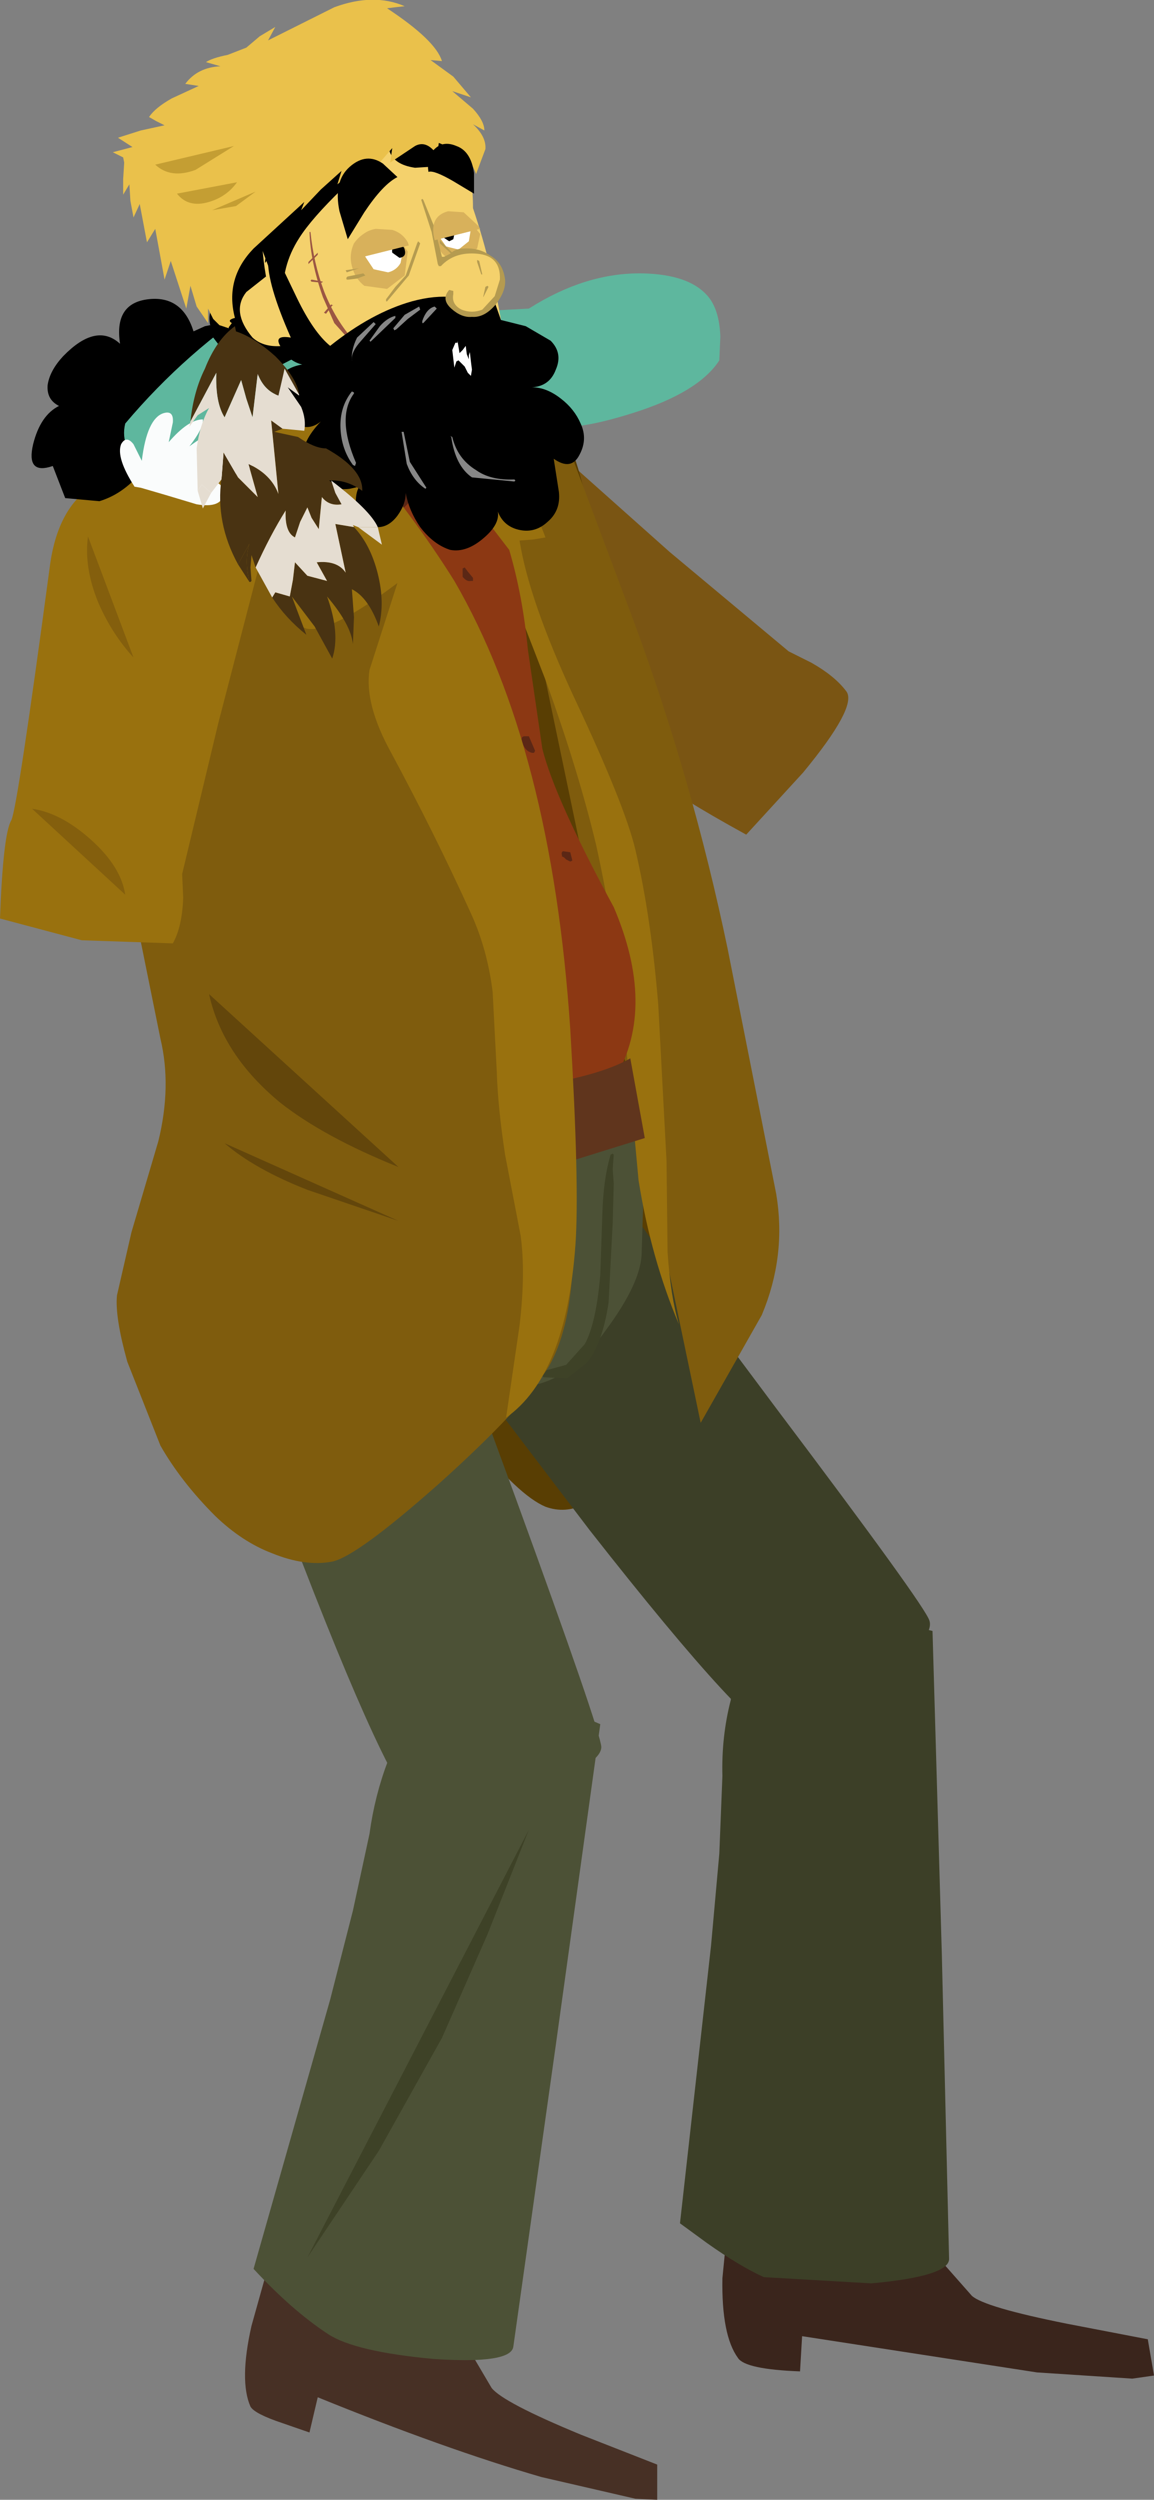 <?xml version="1.0" encoding="UTF-8" standalone="no"?>
<svg xmlns:xlink="http://www.w3.org/1999/xlink" height="120.7px" width="55.75px" xmlns="http://www.w3.org/2000/svg">
  <rect width="100%" height="100%" fill="#808080" stroke="none"/>
  <g transform="matrix(1.0, 0.0, 0.0, 1.0, 1.6, 0.2)">
    <path d="M33.15 17.2 L33.2 16.05 Q33.15 14.7 32.55 14.05 31.65 13.05 29.45 13.0 26.7 12.95 23.95 14.7 L17.4 15.05 17.2 14.9 16.6 15.0 Q15.95 15.5 15.45 16.65 14.85 18.25 15.9 18.85 17.0 19.45 20.0 19.45 L22.75 19.3 Q24.2 20.2 25.15 20.35 26.25 20.6 28.95 19.75 32.15 18.75 33.15 17.2" fill="#5eb79e" fill-rule="evenodd" stroke="none"/>
    <path d="M18.85 22.4 Q17.65 24.9 17.7 26.3 17.75 28.55 20.35 30.35 30.0 36.9 30.4 37.55 30.9 38.15 34.45 40.1 L37.2 37.1 Q39.8 33.95 39.3 33.2 38.75 32.45 37.6 31.8 L36.5 31.25 30.75 26.45 24.8 21.15 22.3 20.85 Q19.6 20.85 18.85 22.4" fill="#7a5513" fill-rule="evenodd" stroke="none"/>
    <path d="M25.4 20.3 Q23.75 18.1 20.75 19.95 18.3 21.4 16.95 23.85 14.6 27.85 14.55 35.1 14.45 39.2 15.05 47.0 15.6 61.9 21.3 69.3 23.45 72.0 24.75 72.55 26.65 73.25 28.55 70.65 L30.15 68.3 Q31.1 66.8 31.1 65.75 L31.25 65.75 Q31.25 64.8 30.75 63.8 30.3 62.8 30.3 61.8 L30.75 53.85 31.0 45.9 Q30.9 41.85 29.9 37.15 L27.7 28.6 26.8 24.3 Q26.2 21.45 25.4 20.3" fill="#593e03" fill-rule="evenodd" stroke="none"/>
    <path d="M28.7 57.9 L19.1 63.45 26.9 73.7 Q34.95 83.95 36.05 83.6 37.7 83.15 40.55 81.15 43.6 78.95 43.3 78.05 43.1 77.35 35.9 67.8 28.75 58.25 28.7 57.9" fill="#3c3f27" fill-rule="evenodd" stroke="none"/>
    <path d="M24.45 19.35 Q23.65 18.6 21.6 17.55 L32.25 68.5 35.2 63.3 Q36.4 60.45 35.9 57.45 L33.55 45.6 Q31.85 37.45 29.0 29.75 L26.15 22.15 Q25.5 20.35 24.45 19.35" fill="#7f5c0d" fill-rule="evenodd" stroke="none"/>
    <path d="M49.95 112.0 Q45.95 111.2 45.35 110.65 L43.85 108.95 43.05 107.9 33.55 107.25 33.3 109.8 Q33.25 112.55 34.05 113.65 34.4 114.2 37.05 114.3 L37.15 112.6 48.5 114.35 53.1 114.65 54.15 114.5 53.85 112.75 49.95 112.0" fill="#3a251c" fill-rule="evenodd" stroke="none"/>
    <path d="M43.45 78.55 L42.05 78.2 38.8 77.65 Q34.15 77.3 34.05 79.8 L33.7 81.9 Q33.25 83.65 33.3 85.55 L33.15 89.3 32.75 93.75 31.25 107.15 32.55 108.1 Q34.1 109.2 35.3 109.75 L40.5 110.05 Q44.3 109.7 44.25 108.85 L43.9 94.15 43.45 78.55" fill="#3c3f27" fill-rule="evenodd" stroke="none"/>
    <path d="M29.4 60.25 Q29.4 61.7 27.65 64.05 25.6 66.95 23.05 66.75 L16.15 66.1 Q12.0 65.3 11.45 63.7 10.75 61.75 10.75 59.15 10.75 56.35 11.65 55.35 12.4 54.45 12.4 52.8 L12.3 51.3 29.6 53.9 29.4 60.25" fill="#4c5136" fill-rule="evenodd" stroke="none"/>
    <path d="M28.05 55.55 L28.0 55.5 27.9 55.55 Q27.55 56.7 27.5 58.4 L27.4 61.35 Q27.2 63.7 26.65 64.7 L25.75 65.7 25.2 65.85 24.65 66.0 24.55 66.15 24.65 66.3 25.8 66.35 26.75 65.6 Q27.5 64.7 27.8 62.7 L28.0 58.85 28.05 56.95 28.0 56.25 28.05 55.55" fill="#3e4227" fill-rule="evenodd" stroke="none"/>
    <path d="M11.35 15.75 L11.7 18.2 11.85 20.3 18.25 19.35 14.15 12.0 11.35 15.75" fill="#ddb654" fill-rule="evenodd" stroke="none"/>
    <path d="M22.4 21.85 L22.6 22.2 Q22.0 21.15 20.4 20.0 18.8 18.85 17.65 18.6 18.1 19.7 19.85 21.95 21.5 24.15 21.9 25.45 L23.5 29.4 24.8 32.75 Q26.35 37.05 27.2 40.6 28.1 44.7 28.5 48.7 L29.25 56.8 Q29.85 60.55 31.2 63.75 30.8 62.45 30.65 60.25 L30.6 55.85 30.2 48.3 Q29.85 44.05 29.1 40.85 28.6 38.7 26.1 33.4 23.95 28.75 23.5 25.9 L24.15 25.85 24.75 25.75 Q24.25 24.3 22.4 21.85" fill="#99710e" fill-rule="evenodd" stroke="none"/>
    <path d="M19.2 60.6 L8.45 63.1 13.0 75.25 Q17.7 87.4 18.9 87.35 20.55 87.4 23.9 86.3 27.45 85.05 27.45 84.15 27.4 83.35 23.3 72.1 19.2 60.95 19.2 60.6" fill="#4c5136" fill-rule="evenodd" stroke="none"/>
    <path d="M13.75 115.55 Q19.9 118.05 24.55 119.4 L29.1 120.45 30.15 120.5 30.15 118.8 26.45 117.35 Q22.7 115.8 22.15 115.1 L21.0 113.15 20.5 112.0 11.25 109.6 10.55 112.1 Q9.95 114.75 10.5 116.0 10.7 116.35 12.05 116.8 L13.35 117.25 13.75 115.55" fill="#473025" fill-rule="evenodd" stroke="none"/>
    <path d="M20.2 22.85 L20.35 22.9 23.0 26.35 Q23.65 28.55 23.9 31.15 L24.6 35.95 Q25.2 38.35 28.05 43.6 30.1 48.4 28.15 51.8 26.1 55.35 20.75 55.95 L11.9 55.4 Q9.25 54.8 8.15 53.7 7.2 52.65 6.45 49.9 5.4 45.95 5.35 42.75 5.2 37.95 5.35 35.25 5.55 30.75 6.6 27.85 7.4 25.65 9.1 23.8 10.9 21.85 13.0 20.95 L17.2 20.6 Q19.6 21.0 20.2 22.85" fill="#8c3813" fill-rule="evenodd" stroke="none"/>
    <path d="M11.5 17.85 L11.3 17.7 11.15 17.9 Q11.3 19.95 12.15 21.9 13.05 24.15 14.15 24.8 L16.85 25.0 Q18.05 24.5 18.85 23.1 19.0 22.9 18.75 22.75 18.45 22.65 18.4 22.9 L17.4 24.15 Q16.7 24.75 15.95 24.8 14.35 24.9 13.35 23.25 12.7 22.1 12.2 20.65 11.8 19.6 11.5 17.85" fill="#5b2715" fill-rule="evenodd" stroke="none"/>
    <path d="M20.85 27.2 L20.75 27.25 20.75 27.65 Q20.95 27.9 21.15 27.85 L21.25 27.85 21.25 27.7 21.0 27.4 20.85 27.2" fill="#5b2715" fill-rule="evenodd" stroke="none"/>
    <path d="M23.95 35.35 L23.75 35.35 Q23.6 35.35 23.6 35.5 23.7 36.05 24.1 36.15 L24.2 36.15 24.25 36.05 23.95 35.35" fill="#5b2715" fill-rule="evenodd" stroke="none"/>
    <path d="M25.65 41.2 L25.75 41.3 25.95 41.4 26.05 41.35 25.95 40.95 25.6 40.9 Q25.5 40.95 25.55 41.1 L25.55 41.15 25.65 41.2" fill="#5b2715" fill-rule="evenodd" stroke="none"/>
    <path d="M28.85 50.9 Q26.35 52.35 18.45 52.8 L11.0 52.95 11.05 55.55 14.7 56.5 18.7 56.75 21.4 56.6 24.25 56.4 29.55 54.75 28.85 50.9" fill="#60351d" fill-rule="evenodd" stroke="none"/>
    <path d="M12.5 19.15 L12.65 19.4 Q11.15 17.55 7.6 20.9 5.1 23.35 3.65 25.85 2.25 28.5 2.1 29.5 2.0 30.45 2.7 33.4 L4.6 42.3 6.15 49.95 Q6.7 52.25 6.05 54.9 L4.75 59.3 4.05 62.35 Q3.95 63.4 4.55 65.55 L6.15 69.6 Q7.15 71.35 8.8 73.0 10.1 74.25 11.55 74.8 13.15 75.45 14.45 75.2 15.65 74.95 19.65 71.4 23.65 67.8 24.9 65.8 26.4 63.2 26.0 57.75 25.05 51.8 24.85 49.5 23.9 40.3 22.15 33.5 21.65 31.35 20.7 29.35 19.65 27.2 18.3 25.65 L15.55 22.15 Q14.1 20.2 12.5 19.15" fill="#7f5c0d" fill-rule="evenodd" stroke="none"/>
    <path d="M8.45 18.25 Q8.25 19.7 9.2 22.2 L10.8 26.05 11.7 28.4 Q12.5 29.95 13.2 30.15 14.35 30.4 17.6 27.95 L16.25 32.15 Q16.0 33.8 17.3 36.15 19.4 40.05 21.15 43.9 21.95 45.65 22.2 47.7 L22.4 51.55 Q22.45 53.25 22.8 55.55 L23.55 59.45 Q23.8 61.25 23.5 63.8 L22.85 68.25 Q25.75 66.2 26.2 59.9 26.4 57.05 25.95 49.5 25.05 35.95 20.35 27.85 18.35 24.65 15.55 21.4 11.85 17.05 10.25 17.25 9.65 17.25 9.2 17.6 8.7 17.9 8.95 18.2 L8.45 18.25" fill="#99710e" fill-rule="evenodd" stroke="none"/>
    <path d="M11.95 53.05 Q14.05 54.7 17.65 56.15 L8.5 47.8 Q9.15 50.75 11.95 53.05" fill="#63460b" fill-rule="evenodd" stroke="none"/>
    <path d="M13.25 57.25 L17.65 58.75 9.25 55.0 Q10.7 56.25 13.25 57.25" fill="#63460b" fill-rule="evenodd" stroke="none"/>
    <path d="M27.4 83.05 L26.0 82.45 Q24.35 81.8 22.95 81.45 18.4 80.35 17.9 82.85 L17.15 84.8 Q16.5 86.5 16.25 88.35 L15.45 92.05 14.35 96.35 10.65 109.35 Q12.5 111.35 14.25 112.5 15.55 113.35 19.35 113.7 23.1 113.95 23.2 113.1 L25.25 98.55 27.4 83.05" fill="#4c5136" fill-rule="evenodd" stroke="none"/>
    <path d="M21.95 93.2 L23.95 88.15 13.25 108.8 16.7 103.65 19.75 98.2 21.95 93.2" fill="#3e4227" fill-rule="evenodd" stroke="none"/>
    <path d="M10.95 27.0 Q10.7 25.85 10.1 24.65 8.9 22.35 7.2 22.3 4.45 22.35 3.25 23.05 1.2 24.05 0.8 27.2 -0.75 38.75 -1.05 39.4 -1.45 40.05 -1.6 44.15 L2.35 45.2 6.75 45.35 Q7.2 44.55 7.25 43.15 L7.2 42.0 8.95 34.7 10.95 27.0" fill="#99710e" fill-rule="evenodd" stroke="none"/>
    <path d="M2.65 25.7 Q2.45 27.2 3.15 28.9 3.8 30.4 4.85 31.55 L2.65 25.7" fill="#845f0d" fill-rule="evenodd" stroke="none"/>
    <path d="M-0.05 38.85 L4.45 43.0 Q4.25 41.65 2.8 40.35 1.35 39.05 -0.05 38.85" fill="#845f0d" fill-rule="evenodd" stroke="none"/>
    <path d="M8.55 15.5 L9.35 16.55 9.05 16.4 Q9.7 17.3 9.85 18.3 10.05 19.45 9.5 20.4 9.0 21.4 7.75 21.85 6.4 22.4 6.15 21.0 L5.0 22.85 Q4.2 23.7 3.2 24.0 L1.55 23.85 0.95 22.3 Q-0.35 22.75 0.0 21.25 0.35 19.85 1.25 19.4 0.65 19.1 0.7 18.4 0.8 17.7 1.45 17.0 3.05 15.35 4.2 16.4 3.9 14.45 5.55 14.25 7.2 14.05 7.75 15.8 L8.3 15.55 8.55 15.5" fill="#000000" fill-rule="evenodd" stroke="none"/>
    <path d="M16.8 16.5 L18.75 15.0 19.5 14.0 19.7 13.35 19.9 12.2 Q19.9 11.4 19.45 11.4 L17.9 10.95 Q17.0 10.8 16.2 11.25 13.65 12.45 11.25 14.25 7.4 16.75 4.45 20.25 4.3 20.85 4.55 21.45 4.95 22.45 5.9 23.05 L6.15 23.25 13.8 18.65 16.8 16.5" fill="#5eb79e" fill-rule="evenodd" stroke="none"/>
    <path d="M4.9 23.3 L5.2 23.35 6.4 23.7 7.9 24.15 Q9.1 24.35 9.2 23.65 9.25 22.95 8.0 22.95 10.55 22.7 10.65 22.2 10.75 21.7 9.65 21.7 L8.3 21.8 Q8.6 21.45 9.35 21.0 L10.4 20.25 Q9.4 20.0 7.55 21.35 8.25 20.45 8.2 20.05 7.5 20.05 6.55 21.15 L6.75 20.2 Q6.8 19.6 6.3 19.75 5.5 20.0 5.25 22.05 L4.85 21.25 Q4.5 20.8 4.25 21.25 4.0 21.9 4.9 23.3" fill="#fafcfc" fill-rule="evenodd" stroke="none"/>
    <path d="M17.95 3.85 Q18.65 4.25 19.2 5.0 L20.15 6.3 12.5 17.15 10.95 17.95 10.65 17.95 Q9.85 17.8 9.25 16.6 L9.35 16.95 8.55 15.9 8.65 15.85 Q8.25 14.65 9.05 14.5 L7.9 12.7 Q7.5 11.7 7.45 10.65 7.4 8.1 8.65 6.3 10.0 4.5 12.45 3.75 16.0 2.75 17.95 3.85" fill="#000000" fill-rule="evenodd" stroke="none"/>
    <path d="M15.05 6.15 Q10.15 6.75 11.25 13.15 11.85 16.3 15.2 18.25 17.7 19.65 20.3 19.85 21.75 20.0 22.35 17.9 L22.7 15.85 Q22.2 12.65 21.25 9.85 21.25 8.1 20.75 7.35 L20.15 6.9 18.5 6.4 15.05 6.15" fill="#f4d16c" fill-rule="evenodd" stroke="none"/>
    <path d="M13.35 11.0 Q13.4 12.45 14.0 14.15 L14.55 15.4 15.4 16.35 15.5 16.35 15.5 16.25 Q14.6 15.25 14.05 13.85 13.55 12.5 13.4 11.0 L13.35 11.0" fill="#9b5643" fill-rule="evenodd" stroke="none"/>
    <path d="M13.3 12.45 L13.3 12.55 13.35 12.5 13.75 12.1 13.75 12.0 13.3 12.45" fill="#9b5643" fill-rule="evenodd" stroke="none"/>
    <path d="M13.45 13.3 L13.4 13.35 13.45 13.4 13.95 13.45 14.0 13.4 13.45 13.3" fill="#9b5643" fill-rule="evenodd" stroke="none"/>
    <path d="M14.05 14.9 L14.15 14.95 14.45 14.55 14.5 14.55 14.4 14.5 14.05 14.9" fill="#9b5643" fill-rule="evenodd" stroke="none"/>
    <path d="M18.1 11.95 L17.45 11.05 16.4 10.9 Q15.85 11.05 15.5 11.55 15.25 12.1 15.4 12.65 15.55 13.25 16.0 13.6 L17.1 13.75 17.95 13.1 18.1 11.95" fill="#d8b15b" fill-rule="evenodd" stroke="none"/>
    <path d="M21.6 11.1 L21.15 10.55 20.35 10.5 19.65 10.95 Q19.45 11.25 19.55 11.6 19.65 12.0 19.95 12.2 L20.75 12.25 21.45 11.8 21.6 11.1" fill="#d8b15b" fill-rule="evenodd" stroke="none"/>
    <path d="M21.15 10.85 L20.75 10.35 20.15 10.25 Q19.85 10.3 19.65 10.6 19.5 10.85 19.6 11.2 L19.95 11.7 20.55 11.85 21.05 11.45 21.15 10.85" fill="#ffffff" fill-rule="evenodd" stroke="none"/>
    <path d="M13.15 16.2 L11.25 13.15 10.3 13.9 Q9.55 14.85 10.6 16.1 11.15 16.6 12.1 16.5 12.95 16.45 13.15 16.2" fill="#f4d16c" fill-rule="evenodd" stroke="none"/>
    <path d="M11.35 12.3 Q11.3 13.5 12.45 16.1 11.55 15.95 12.0 16.6 12.35 17.25 13.0 17.4 12.1 17.55 11.8 18.2 11.55 18.75 11.9 19.4 12.15 20.05 12.75 20.3 13.35 20.6 13.9 20.15 12.95 21.15 13.05 21.95 13.15 22.6 13.85 23.05 14.6 23.5 15.3 23.4 L15.75 23.3 Q15.55 23.65 15.6 24.25 15.6 25.3 16.55 25.25 17.15 25.3 17.6 24.7 18.0 24.15 18.0 23.6 18.15 24.45 18.7 25.25 19.35 26.1 20.15 26.35 20.95 26.5 21.8 25.75 22.55 25.1 22.45 24.5 22.7 25.15 23.35 25.35 24.2 25.6 24.85 25.0 25.5 24.45 25.4 23.55 L25.15 21.95 Q26.0 22.55 26.4 21.75 26.8 21.0 26.45 20.25 26.15 19.55 25.5 19.05 24.8 18.5 24.1 18.5 24.95 18.45 25.25 17.65 25.6 16.85 25.0 16.25 L23.8 15.55 22.6 15.25 21.95 13.4 22.05 14.4 22.0 14.75 Q20.5 13.75 18.3 14.35 16.35 14.9 14.35 16.5 13.55 15.85 12.75 14.2 L11.5 11.6 Q11.2 12.1 11.2 12.5 L11.35 12.3" fill="#000000" fill-rule="evenodd" stroke="none"/>
    <path d="M12.85 11.3 Q13.45 10.35 14.95 8.9 L16.4 7.3 Q17.3 6.15 16.9 5.4 L17.1 5.4 Q16.15 3.65 14.2 4.8 12.6 5.75 11.65 7.5 10.55 9.45 10.8 11.15 L11.4 12.75 12.1 14.3 Q11.95 12.7 12.85 11.3" fill="#000000" fill-rule="evenodd" stroke="none"/>
    <path d="M17.15 5.75 L19.15 6.85 Q20.3 7.5 20.6 8.7 20.75 7.25 20.35 6.0 19.85 4.4 18.65 4.1 L16.75 4.2 Q15.75 4.65 16.0 5.65 L17.15 5.75" fill="#000000" fill-rule="evenodd" stroke="none"/>
    <path d="M15.5 18.8 L15.5 18.75 15.4 18.7 Q14.8 19.45 14.85 20.5 14.9 21.5 15.45 22.25 L15.55 22.3 15.6 22.15 Q14.65 19.95 15.5 18.8" fill="#878787" fill-rule="evenodd" stroke="none"/>
    <path d="M17.9 20.65 L17.8 20.65 18.05 22.2 Q18.35 23.0 18.95 23.4 L19.0 23.35 18.2 22.1 17.9 20.65" fill="#878787" fill-rule="evenodd" stroke="none"/>
    <path d="M20.25 20.9 L20.15 20.85 20.2 20.9 Q20.4 22.3 21.2 22.85 L23.25 23.05 23.3 23.0 23.25 22.95 Q22.1 23.0 21.4 22.5 20.5 21.95 20.25 20.9" fill="#878787" fill-rule="evenodd" stroke="none"/>
    <path d="M15.4 17.25 L15.4 17.2 Q15.35 16.8 15.85 16.25 L16.55 15.45 16.5 15.4 16.45 15.35 15.65 16.1 Q15.35 16.7 15.4 17.25" fill="#878787" fill-rule="evenodd" stroke="none"/>
    <path d="M16.3 16.3 L17.5 15.15 17.5 15.05 Q17.1 15.15 16.75 15.55 L16.25 16.25 16.3 16.3" fill="#878787" fill-rule="evenodd" stroke="none"/>
    <path d="M17.4 15.65 L17.45 15.75 17.55 15.7 18.1 15.2 18.7 14.75 18.65 14.6 17.95 15.0 17.4 15.65" fill="#878787" fill-rule="evenodd" stroke="none"/>
    <path d="M18.8 15.3 L18.8 15.4 18.85 15.4 19.5 14.7 19.45 14.65 19.4 14.6 Q19.0 14.7 18.8 15.3" fill="#878787" fill-rule="evenodd" stroke="none"/>
    <path d="M18.55 11.55 L18.0 13.1 17.5 13.65 17.05 14.25 17.05 14.35 17.1 14.35 18.15 13.1 18.7 11.55 18.6 11.45 18.55 11.55" fill="#b59b50" fill-rule="evenodd" stroke="none"/>
    <path d="M19.7 11.45 L19.65 11.4 19.65 11.55 20.25 12.1 20.3 12.1 20.3 12.05 20.0 11.75 19.7 11.45" fill="#b59b50" fill-rule="evenodd" stroke="none"/>
    <path d="M17.9 11.75 L17.4 11.2 16.7 11.05 16.1 11.5 Q15.95 11.8 16.05 12.2 L16.45 12.8 17.15 12.95 Q17.55 12.85 17.75 12.5 L17.9 11.75" fill="#ffffff" fill-rule="evenodd" stroke="none"/>
    <path d="M17.95 11.85 Q17.9 11.6 17.55 11.65 17.3 11.75 17.35 12.0 L17.7 12.25 Q18.05 12.2 17.95 11.85" fill="#000000" fill-rule="evenodd" stroke="none"/>
    <path d="M20.35 11.1 L20.2 10.95 19.95 10.9 Q19.7 10.95 19.8 11.25 L20.1 11.45 20.3 11.35 20.35 11.1" fill="#000000" fill-rule="evenodd" stroke="none"/>
    <path d="M17.2 7.05 Q17.4 7.75 18.45 7.9 L20.05 7.8 18.9 6.3 17.4 6.35 17.2 7.05" fill="#000000" fill-rule="evenodd" stroke="none"/>
    <path d="M15.1 12.85 L15.15 12.95 15.75 12.75 15.1 12.85" fill="#b59b50" fill-rule="evenodd" stroke="none"/>
    <path d="M15.2 13.15 Q15.1 13.2 15.15 13.3 L15.25 13.3 15.65 13.25 16.05 13.1 15.95 13.0 15.2 13.15" fill="#b59b50" fill-rule="evenodd" stroke="none"/>
    <path d="M3.85 7.15 L4.35 7.4 4.4 7.65 4.35 8.45 4.35 9.2 4.65 8.7 4.7 9.5 4.85 10.3 5.15 9.65 5.5 11.5 5.9 10.85 6.35 13.3 6.65 12.4 7.4 14.7 7.6 13.6 7.9 14.6 8.45 15.4 8.45 14.7 8.7 15.2 9.0 15.5 9.45 15.65 9.45 15.6 9.6 15.4 Q9.35 15.25 9.75 15.15 9.25 13.25 10.65 11.8 L13.1 9.55 12.95 9.95 13.9 8.95 14.9 8.05 14.7 8.7 16.2 7.5 16.05 7.85 15.85 8.15 16.7 7.7 17.35 6.95 17.25 7.65 18.45 6.85 Q19.0 6.55 19.5 7.25 L19.55 7.05 19.6 6.7 Q20.25 6.95 20.55 7.45 L20.5 7.05 Q21.1 7.4 21.4 8.2 L21.85 7.0 Q21.9 6.4 21.25 5.8 L21.8 6.1 Q21.8 5.65 21.25 5.05 L20.25 4.2 21.15 4.5 20.3 3.5 19.2 2.7 19.75 2.75 Q19.45 1.75 17.1 0.2 L17.5 0.15 17.95 0.1 Q16.45 -0.55 14.55 0.15 L11.35 1.75 11.7 1.1 10.95 1.55 10.3 2.1 9.4 2.45 Q8.65 2.6 8.35 2.8 L9.05 3.0 Q7.95 3.05 7.35 3.85 L8.0 3.95 6.7 4.55 Q5.9 5.0 5.6 5.45 L5.95 5.65 6.35 5.85 5.2 6.1 4.1 6.45 4.8 6.9 3.85 7.15" fill="#eac14b" fill-rule="evenodd" stroke="none"/>
    <path d="M9.7 6.85 L5.9 7.75 Q6.65 8.45 7.85 8.0 L9.7 6.85" fill="#c49e33" fill-rule="evenodd" stroke="none"/>
    <path d="M9.85 8.6 L6.95 9.15 Q7.5 9.85 8.5 9.55 9.35 9.3 9.85 8.6" fill="#c49e33" fill-rule="evenodd" stroke="none"/>
    <path d="M8.65 9.95 L9.8 9.75 10.75 9.05 8.65 9.95" fill="#c49e33" fill-rule="evenodd" stroke="none"/>
    <path d="M21.1 16.8 L21.05 16.95 21.05 17.15 20.95 16.9 20.9 16.5 20.75 16.7 20.6 16.85 20.5 16.25 20.5 16.35 20.4 16.35 20.25 16.7 20.35 17.55 20.45 17.25 20.55 17.2 20.85 17.5 21.0 17.8 21.15 17.95 21.2 17.65 21.15 17.25 21.1 16.8" fill="#ffffff" fill-rule="evenodd" stroke="none"/>
    <path d="M15.2 11.35 L16.0 10.05 Q16.9 8.7 17.6 8.35 L16.9 7.7 Q16.1 7.15 15.3 7.85 14.5 8.55 14.8 10.0 L15.2 11.35" fill="#000000" fill-rule="evenodd" stroke="none"/>
    <path d="M19.55 11.75 L19.65 12.55 19.75 12.45 20.25 13.95 20.05 14.2 20.25 14.55 Q21.05 15.4 21.9 14.75 22.85 14.0 22.65 13.05 22.4 12.05 21.35 11.9 20.4 11.75 19.75 12.45 L19.55 11.75" fill="#f4d16c" fill-rule="evenodd" stroke="none"/>
    <path d="M18.85 9.45 L18.8 9.4 18.75 9.45 19.25 11.0 19.55 12.55 19.6 12.65 19.7 12.65 Q20.35 11.95 21.45 12.05 22.6 12.15 22.55 13.3 L22.3 14.1 21.7 14.75 Q21.2 14.95 20.7 14.75 20.2 14.5 20.3 14.0 L20.3 13.85 20.1 13.8 Q19.7 14.25 20.2 14.7 20.7 15.15 21.2 15.1 21.8 15.15 22.35 14.5 22.85 13.85 22.8 13.3 22.7 12.5 22.1 12.15 21.55 11.75 20.8 11.8 20.4 11.8 20.15 12.05 L19.85 12.2 19.75 12.2 19.4 10.8 18.85 9.45" fill="#b59b50" fill-rule="evenodd" stroke="none"/>
    <path d="M21.55 12.4 L21.45 12.35 21.45 12.45 21.65 13.05 21.7 13.05 21.55 12.4" fill="#b59b50" fill-rule="evenodd" stroke="none"/>
    <path d="M22.0 13.65 L21.95 13.6 21.85 13.65 21.75 14.1 21.75 14.15 22.0 13.65" fill="#b59b50" fill-rule="evenodd" stroke="none"/>
    <path d="M19.1 8.1 Q19.35 8.0 20.3 8.55 L21.3 9.15 21.3 8.15 Q21.15 7.1 20.45 6.85 19.75 6.55 19.3 7.1 19.0 7.5 19.1 8.1" fill="#000000" fill-rule="evenodd" stroke="none"/>
    <path d="M18.15 11.65 L18.1 11.5 Q17.85 11.05 17.35 10.9 L16.55 10.85 Q15.45 11.05 15.75 12.25 L18.15 11.65" fill="#d8b15b" fill-rule="evenodd" stroke="none"/>
    <path d="M21.6 10.85 L21.5 10.7 20.8 10.05 20.05 10.0 Q19.1 10.25 19.4 11.4 L21.6 10.85" fill="#d8b15b" fill-rule="evenodd" stroke="none"/>
    <path d="M7.95 23.5 L8.2 24.35 8.6 23.6 8.15 23.2 7.95 23.5" fill="#e5ddd1" fill-rule="evenodd" stroke="none"/>
    <path d="M8.85 17.8 Q8.8 19.25 9.25 19.95 L9.65 19.05 10.05 18.15 10.3 19.05 10.6 19.95 10.85 17.85 Q11.15 18.65 11.85 18.9 L12.15 17.6 12.85 18.85 Q12.75 18.05 11.7 17.0 10.7 16.1 9.8 15.8 L9.75 15.55 Q8.85 16.2 8.3 17.6 7.75 18.7 7.6 20.15 L8.85 17.8" fill="#493312" fill-rule="evenodd" stroke="none"/>
    <path d="M16.85 26.1 L16.65 25.25 15.7 25.25 16.85 26.1" fill="#e5ddd1" fill-rule="evenodd" stroke="none"/>
    <path d="M15.1 27.45 Q14.7 26.85 13.7 26.95 L14.2 27.85 13.25 27.6 12.65 26.95 12.55 27.8 12.4 28.6 11.7 28.4 11.55 28.65 Q12.2 29.65 13.2 30.45 L12.5 28.6 13.6 30.05 14.45 31.6 Q14.85 30.4 14.2 28.6 15.35 29.95 15.45 30.9 L15.5 29.6 15.4 28.25 Q16.2 28.65 16.7 30.05 17.0 28.9 16.65 27.5 16.3 26.1 15.5 25.25 L14.6 25.1 15.1 27.45" fill="#493312" fill-rule="evenodd" stroke="none"/>
    <path d="M9.1 22.9 Q8.8 25.05 9.9 27.05 L10.45 26.05 Q10.2 26.85 10.45 27.9 L10.5 27.9 10.55 27.85 10.5 27.2 10.55 26.6 10.75 27.2 Q11.45 25.65 12.2 24.45 12.15 25.5 12.65 25.75 L12.9 25.0 13.25 24.3 13.45 24.8 13.8 25.35 13.95 23.8 Q14.3 24.25 14.9 24.15 L15.05 23.5 14.3 23.0 Q15.15 22.95 15.9 23.5 15.95 22.45 14.15 21.45 13.6 21.45 12.8 20.9 L11.65 20.65 12.05 20.5 11.5 20.1 11.85 23.65 Q11.5 22.7 10.4 22.2 L10.85 23.8 9.9 22.85 9.2 21.65 9.1 22.95 9.1 22.9" fill="#493312" fill-rule="evenodd" stroke="none"/>
    <path d="M8.5 19.5 Q8.05 20.3 7.9 21.45 L7.95 23.5 8.15 23.2 8.6 23.6 9.1 22.95 9.2 21.65 9.9 22.85 10.85 23.8 10.4 22.2 Q11.5 22.7 11.85 23.65 L11.5 20.1 12.05 20.5 13.1 20.6 Q13.2 20.05 12.95 19.45 L12.3 18.5 12.85 18.9 12.85 18.85 12.15 17.6 11.85 18.9 Q11.15 18.65 10.85 17.85 L10.6 19.95 10.3 19.05 10.05 18.15 9.65 19.05 9.25 19.95 Q8.8 19.25 8.85 17.8 L7.6 20.15 7.55 20.4 7.95 19.85 8.5 19.5" fill="#e5ddd1" fill-rule="evenodd" stroke="none"/>
    <path d="M16.65 25.25 Q16.3 24.45 14.4 23.0 L14.6 23.6 14.9 24.15 Q14.3 24.25 13.95 23.8 L13.8 25.35 13.45 24.8 13.25 24.3 12.9 25.0 12.65 25.75 Q12.15 25.5 12.2 24.45 11.45 25.65 10.75 27.2 L11.55 28.65 11.7 28.4 12.4 28.6 12.55 27.8 12.65 26.95 13.25 27.6 14.2 27.85 13.7 26.95 Q14.7 26.85 15.1 27.45 L14.6 25.1 15.5 25.25 15.45 25.15 15.7 25.25 16.65 25.25" fill="#e5ddd1" fill-rule="evenodd" stroke="none"/>
    <path d="M10.45 26.05 L9.9 27.05 10.45 27.9 Q10.2 26.85 10.45 26.05" fill="#493312" fill-rule="evenodd" stroke="none"/>
  </g>
</svg>
